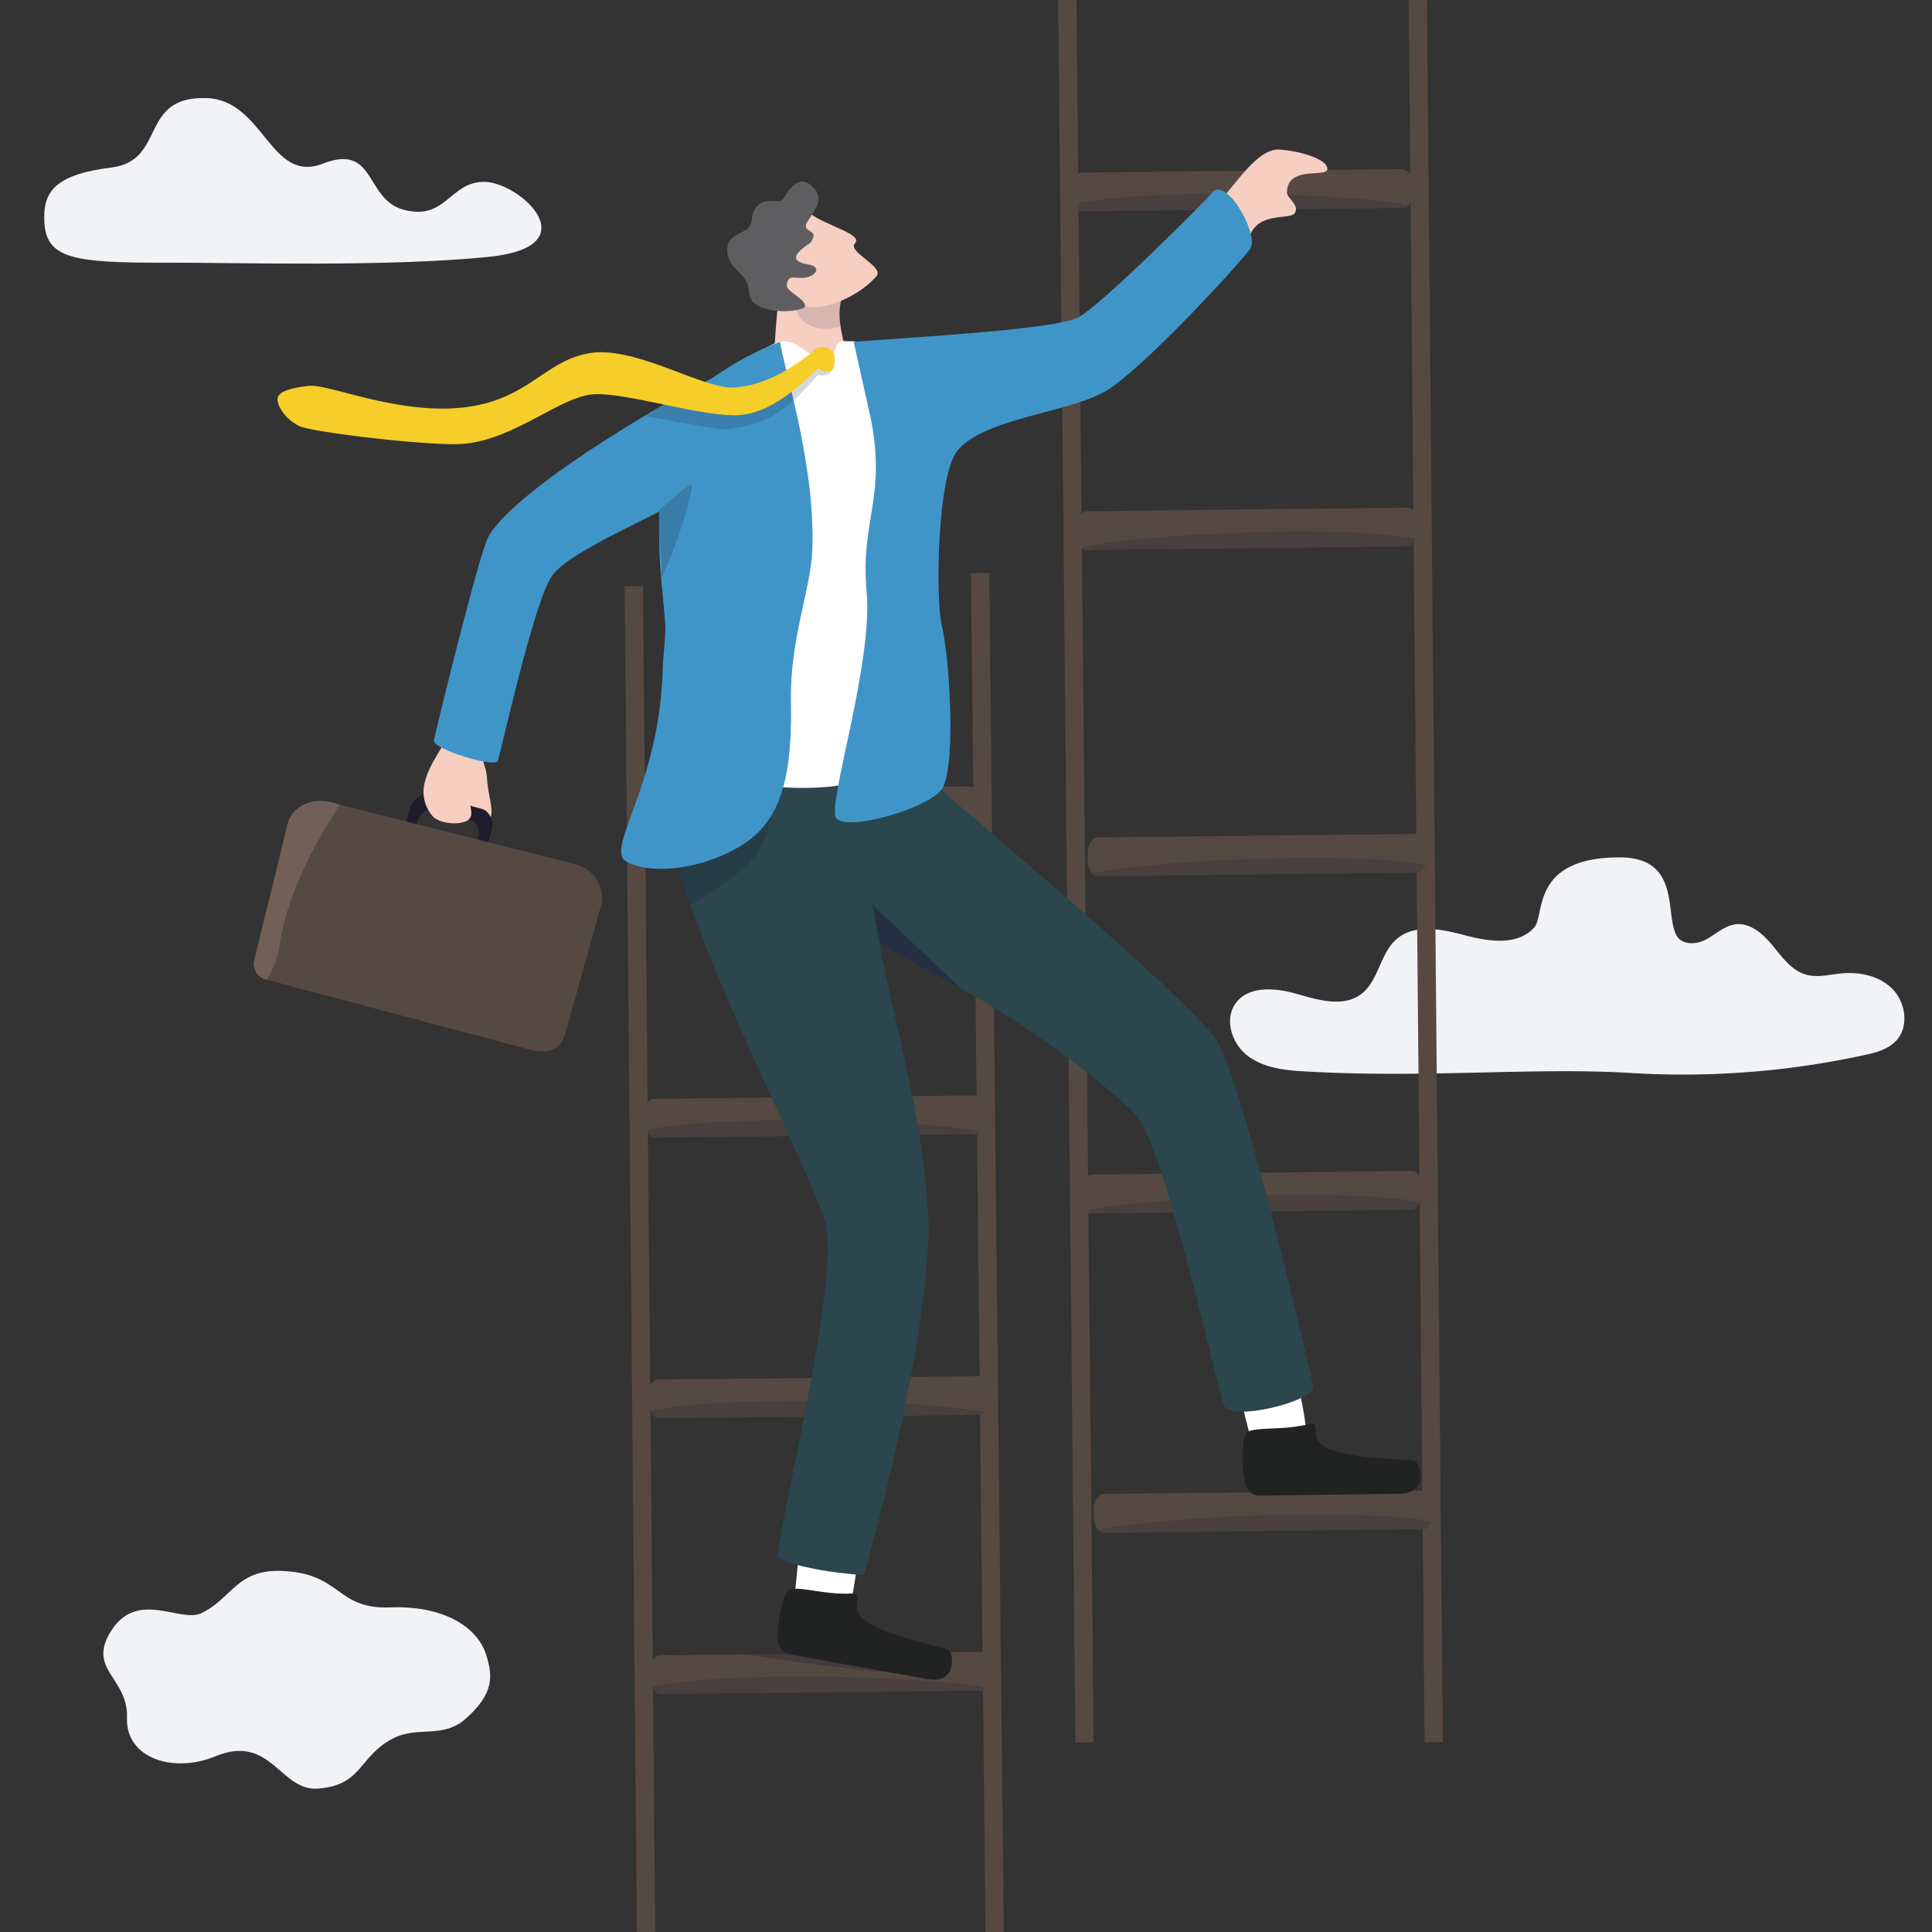 <svg xmlns="http://www.w3.org/2000/svg" xmlns:xlink="http://www.w3.org/1999/xlink" width="300" height="300.001" viewBox="0 0 300 300.001">
  <rect x="0" y="0" width="300" height="300.001" fill="#333333" stroke="none"/>
  <defs>
    <clipPath id="clip-path">
      <rect id="Rectangle_18102" data-name="Rectangle 18102" width="300" height="300.001" transform="translate(0 224.631)" fill="none"/>
    </clipPath>
    <clipPath id="clip-path-2">
      <rect id="Rectangle_18086" data-name="Rectangle 18086" width="51.879" height="2.719" transform="translate(99.784 350.559)" fill="none"/>
    </clipPath>
    <clipPath id="clip-path-3">
      <rect id="Rectangle_18087" data-name="Rectangle 18087" width="51.88" height="2.719" transform="translate(101.322 484.956)" fill="none"/>
    </clipPath>
    <clipPath id="clip-path-4">
      <rect id="Rectangle_18088" data-name="Rectangle 18088" width="51.879" height="2.719" transform="translate(100.35 398.554)" fill="none"/>
    </clipPath>
    <clipPath id="clip-path-5">
      <rect id="Rectangle_18089" data-name="Rectangle 18089" width="51.88" height="2.719" transform="translate(101.06 442.147)" fill="none"/>
    </clipPath>
    <clipPath id="clip-path-6">
      <rect id="Rectangle_18090" data-name="Rectangle 18090" width="51.861" height="2.852" transform="translate(167.871 307.178)" fill="none"/>
    </clipPath>
    <clipPath id="clip-path-7">
      <rect id="Rectangle_18091" data-name="Rectangle 18091" width="51.861" height="2.852" transform="translate(169.526 357.838)" fill="none"/>
    </clipPath>
    <clipPath id="clip-path-8">
      <rect id="Rectangle_18092" data-name="Rectangle 18092" width="51.861" height="2.851" transform="translate(168.631 410.182)" fill="none"/>
    </clipPath>
    <clipPath id="clip-path-9">
      <rect id="Rectangle_18093" data-name="Rectangle 18093" width="51.861" height="2.852" transform="translate(170.475 459.785)" fill="none"/>
    </clipPath>
    <clipPath id="clip-path-10">
      <rect id="Rectangle_18094" data-name="Rectangle 18094" width="51.88" height="2.719" transform="translate(166.933 254.716)" fill="none"/>
    </clipPath>
    <clipPath id="clip-path-11">
      <rect id="Rectangle_18095" data-name="Rectangle 18095" width="7.076" height="6.852" transform="translate(123.638 268.837)" fill="none"/>
    </clipPath>
    <clipPath id="clip-path-12">
      <rect id="Rectangle_18096" data-name="Rectangle 18096" width="15.658" height="16.166" transform="translate(103.872 349.055)" fill="none"/>
    </clipPath>
    <clipPath id="clip-path-13">
      <rect id="Rectangle_18097" data-name="Rectangle 18097" width="13.748" height="13.004" transform="translate(135.468 365.132)" fill="none"/>
    </clipPath>
    <clipPath id="clip-path-14">
      <rect id="Rectangle_18098" data-name="Rectangle 18098" width="0.425" height="0.242" transform="translate(51.328 342.799)" fill="none"/>
    </clipPath>
    <clipPath id="clip-path-15">
      <rect id="Rectangle_18099" data-name="Rectangle 18099" width="5.254" height="14.648" transform="translate(102.167 299.965)" fill="none"/>
    </clipPath>
    <clipPath id="clip-path-16">
      <rect id="Rectangle_18100" data-name="Rectangle 18100" width="28.917" height="11.704" transform="translate(100.288 279.609)" fill="none"/>
    </clipPath>
    <clipPath id="clip-path-17">
      <rect id="Rectangle_18101" data-name="Rectangle 18101" width="25.792" height="3.079" transform="translate(115.545 481.345)" fill="none"/>
    </clipPath>
  </defs>
  <g id="Group_57683" data-name="Group 57683" transform="translate(-1144 -2886.631)">
    <path id="Path_253472" data-name="Path 253472" d="M253.337,391.251a132.683,132.683,0,0,0,36.144-2.783c1.853-.391,3.817-.913,5.072-2.362,1.9-2.194,1.33-5.889-.721-7.937s-5.141-2.661-7.992-2.377c-1.825.183-3.7.686-5.459.164-2.2-.651-3.66-2.712-5.136-4.508s-3.474-3.57-5.749-3.289c-1.705.211-3.048,1.525-4.566,2.348s-3.72.91-4.59-.606c-1.861-3.244.752-12.138-8.836-12.138-13.839,0-11.578,8.953-13.244,10.852-2.526,2.88-7.021,2.246-10.679,1.271s-8.014-1.9-10.836.676c-2.447,2.233-2.7,6.327-5.3,8.367-2.769,2.173-6.7,1.014-10.06.038s-7.683-1.334-9.631,1.63c-1.633,2.486-.415,6.1,1.907,7.916s5.385,2.266,8.305,2.447c18.957,1.176,36.167-.652,51.373.291" transform="translate(1144 2662)" fill="#f1f3f7"/>
    <path id="Path_253473" data-name="Path 253473" d="M75.2,252.869c5.423,0,16.566,10.044.641,11.653s-39.778.869-49.429.9c-15.755.055-19.663-.618-19.538-7.34.073-3.89,2.084-6.41,10.39-7.43,8.639-1.061,4.226-11.1,14.772-10.79,8.983.258,9.9,13.392,18.119,10.173s6.5,5.553,12.509,7.163c6.607,1.768,7.115-4.332,12.536-4.332" transform="translate(1144 2662)" fill="#f1f3f7"/>
    <path id="Path_253474" data-name="Path 253474" d="M75.586,481.87c.832,2.914,1.256,5.686-3.334,9.689-3.582,3.124-7.418,1-11.3,3.052-5.3,2.8-4.636,7.2-11.526,7.753-5.946.478-7.306-8.592-15.978-5.014-6.549,2.7-13.955.3-13.729-5.979.227-6.307-6.368-7.45-2.391-13.605,4.054-6.273,10.688-1.141,13.856-2.61,4.871-2.259,5.479-6.923,12.722-6.586,9.245.431,8.243,6,16.726,5.659,7.626-.309,13.523,2.638,14.952,7.641" transform="translate(1144 2662)" fill="#f1f3f7" fill-rule="evenodd"/>
    <g id="Group_57682" data-name="Group 57682" transform="translate(1144 2662)" clip-path="url(#clip-path)">
      <path id="Path_253475" data-name="Path 253475" d="M152.222,349.443l.006.568a3.554,3.554,0,0,1-.63,2.357.962.962,0,0,1-.134.136,1.2,1.2,0,0,1-.152.114.846.846,0,0,1-.7.141c-.043,0-.091,0-.143,0l-49.337.523a2.3,2.3,0,0,1-.237-.015c-.541-.076-.61-.437-1-1-.037-.051-.07-.1-.1-.158a2.964,2.964,0,0,1-.413-1.491l-.006-.566c-.016-1.495.377-2.761,1.7-2.788l49.334-.522a1.319,1.319,0,0,1,.143.005c1.236.069,1.662,1.255,1.677,2.7" fill="#564941"/>
      <g id="Group_57636" data-name="Group 57636" opacity="0.24">
        <g id="Group_57635" data-name="Group 57635">
          <g id="Group_57634" data-name="Group 57634" clip-path="url(#clip-path-2)">
            <path id="Path_253476" data-name="Path 253476" d="M151.663,352.387c-.064.042-.131.081-.2.117a2.145,2.145,0,0,1-.855.246c-.047,0-.1.006-.142.006l-49.337.523a2.34,2.34,0,0,1-.238-.015c-.541-.076-.609-.436-1-1-.038-.051-.07-.1-.1-.158q.636-.131,1.33-.246c1.673-.283,3.583-.513,5.659-.7,2.042-.181,4.246-.317,6.544-.413,13.977-.586,31.44.292,37.285,1.4.383.071.717.145,1,.22a.527.527,0,0,0,.065.019" fill="#1f1f3b"/>
          </g>
        </g>
      </g>
      <line id="Line_23" data-name="Line 23" x2="5.232" y2="488.105" transform="translate(152.193 313.608)" fill="none" stroke="#564941" stroke-miterlimit="10" stroke-width="2.835"/>
      <path id="Path_253477" data-name="Path 253477" d="M153.76,483.839l.006.568a3.554,3.554,0,0,1-.63,2.357.962.962,0,0,1-.134.136,1.206,1.206,0,0,1-.152.114.846.846,0,0,1-.7.141c-.043,0-.091,0-.143,0l-49.337.523a2.294,2.294,0,0,1-.237-.015c-.541-.076-.61-.437-1-1-.037-.051-.07-.105-.1-.158a2.964,2.964,0,0,1-.413-1.491l-.006-.566c-.016-1.495.377-2.761,1.7-2.788l49.334-.522a1.326,1.326,0,0,1,.143.005c1.236.069,1.662,1.255,1.677,2.7" fill="#564941"/>
      <g id="Group_57639" data-name="Group 57639" opacity="0.24">
        <g id="Group_57638" data-name="Group 57638">
          <g id="Group_57637" data-name="Group 57637" clip-path="url(#clip-path-3)">
            <path id="Path_253478" data-name="Path 253478" d="M153.2,486.783a2.313,2.313,0,0,1-.2.117,2.145,2.145,0,0,1-.855.246c-.047,0-.1.006-.142.006l-49.337.523a2.331,2.331,0,0,1-.238-.015c-.541-.076-.609-.436-1-1-.038-.051-.07-.105-.1-.158q.636-.131,1.33-.246c1.673-.283,3.583-.513,5.659-.7,2.042-.181,4.246-.317,6.544-.413,13.977-.586,31.44.292,37.285,1.4.383.071.717.145,1,.22a.528.528,0,0,0,.065.019" fill="#1f1f3b"/>
          </g>
        </g>
      </g>
      <path id="Path_253479" data-name="Path 253479" d="M152.788,397.437l.006.568a3.554,3.554,0,0,1-.63,2.357.959.959,0,0,1-.134.136,1.2,1.2,0,0,1-.152.114.846.846,0,0,1-.7.141c-.043,0-.091,0-.143,0l-49.337.523a2.3,2.3,0,0,1-.237-.015c-.541-.076-.61-.437-1-1-.037-.051-.07-.105-.1-.158a2.964,2.964,0,0,1-.413-1.491l-.006-.566c-.016-1.495.377-2.761,1.7-2.788l49.334-.522a1.318,1.318,0,0,1,.143,0c1.236.069,1.662,1.255,1.677,2.7" fill="#564941"/>
      <g id="Group_57642" data-name="Group 57642" opacity="0.24">
        <g id="Group_57641" data-name="Group 57641">
          <g id="Group_57640" data-name="Group 57640" clip-path="url(#clip-path-4)">
            <path id="Path_253480" data-name="Path 253480" d="M152.229,400.381c-.064.042-.131.081-.2.117a2.145,2.145,0,0,1-.855.246c-.047,0-.1.006-.142.006l-49.337.523a2.34,2.34,0,0,1-.238-.015c-.541-.076-.609-.437-1-1-.037-.051-.07-.105-.1-.158q.636-.13,1.33-.246c1.673-.283,3.583-.513,5.659-.7,2.042-.181,4.246-.317,6.544-.413,13.977-.586,31.44.292,37.285,1.4.383.071.717.145,1,.22a.533.533,0,0,0,.065.019" fill="#1f1f3b"/>
          </g>
        </g>
      </g>
      <path id="Path_253481" data-name="Path 253481" d="M153.5,441.03l.006.568a3.554,3.554,0,0,1-.63,2.357.96.96,0,0,1-.134.136,1.112,1.112,0,0,1-.152.113.843.843,0,0,1-.7.142c-.043,0-.091,0-.143,0l-49.337.523a2.3,2.3,0,0,1-.237-.015c-.541-.076-.61-.437-1-1-.037-.051-.07-.1-.1-.158a2.964,2.964,0,0,1-.413-1.491l-.006-.566c-.016-1.495.377-2.761,1.7-2.788l49.334-.522a1.319,1.319,0,0,1,.143.005c1.236.069,1.662,1.255,1.677,2.7" fill="#564941"/>
      <g id="Group_57645" data-name="Group 57645" opacity="0.24">
        <g id="Group_57644" data-name="Group 57644">
          <g id="Group_57643" data-name="Group 57643" clip-path="url(#clip-path-5)">
            <path id="Path_253482" data-name="Path 253482" d="M152.94,443.974c-.064.042-.131.081-.2.117a2.145,2.145,0,0,1-.855.246c-.047,0-.1.006-.142.006l-49.337.523a2.34,2.34,0,0,1-.238-.015c-.541-.076-.609-.436-1-1-.038-.051-.07-.1-.1-.158q.636-.131,1.33-.246c1.673-.283,3.583-.513,5.659-.7,2.042-.181,4.246-.317,6.544-.413,13.977-.586,31.44.292,37.285,1.4.383.071.717.145,1,.22a.533.533,0,0,0,.065.019" fill="#1f1f3b"/>
          </g>
        </g>
      </g>
      <line id="Line_24" data-name="Line 24" x2="4.415" y2="484.983" transform="translate(98.417 315.663)" fill="none" stroke="#564941" stroke-miterlimit="10" stroke-width="2.835"/>
      <line id="Line_25" data-name="Line 25" x2="4.513" y2="494.06" transform="translate(218.115 1.081)" fill="none" stroke="#564941" stroke-miterlimit="10" stroke-width="2.835"/>
      <path id="Path_253483" data-name="Path 253483" d="M167.249,306.755l.006.568a3.556,3.556,0,0,0,.681,2.343.94.94,0,0,0,.137.132,1.066,1.066,0,0,0,.155.111.841.841,0,0,0,.705.126c.044,0,.091-.005.143-.006l49.337-.543a2.084,2.084,0,0,0,.237-.02c.539-.088.6-.449.983-1.024.036-.052.067-.106.1-.161a2.964,2.964,0,0,0,.381-1.5l-.006-.566c-.016-1.495-.436-2.751-1.763-2.75l-49.334.543c-.05,0-.1,0-.143.008-1.234.1-1.634,1.291-1.618,2.738" fill="#564941"/>
      <g id="Group_57648" data-name="Group 57648" opacity="0.24">
        <g id="Group_57647" data-name="Group 57647">
          <g id="Group_57646" data-name="Group 57646" clip-path="url(#clip-path-6)">
            <path id="Path_253484" data-name="Path 253484" d="M167.871,309.686c.065.04.133.078.2.112a2.167,2.167,0,0,0,.86.228c.048,0,.1,0,.143,0l49.337-.543a2.084,2.084,0,0,0,.237-.02c.539-.088.6-.449.982-1.024.037-.052.068-.106.1-.161-.426-.077-.872-.15-1.335-.216-1.679-.247-3.593-.436-5.673-.575-2.045-.137-4.252-.226-6.551-.271-13.987-.285-31.427.97-37.246,2.205-.382.08-.714.161-.991.242-.022.009-.043.013-.065.02" fill="#1f1f3b"/>
          </g>
        </g>
      </g>
      <path id="Path_253485" data-name="Path 253485" d="M168.9,357.415l.006.568a3.556,3.556,0,0,0,.681,2.343.94.94,0,0,0,.137.132,1.068,1.068,0,0,0,.155.111.841.841,0,0,0,.705.126c.044,0,.091-.005.143-.006l49.337-.543a2.065,2.065,0,0,0,.237-.02c.539-.088.6-.449.983-1.024.036-.052.067-.106.1-.161a2.964,2.964,0,0,0,.381-1.5l-.006-.566c-.016-1.495-.436-2.752-1.763-2.75l-49.334.543c-.05,0-.1,0-.143.008-1.234.1-1.634,1.291-1.618,2.738" fill="#564941"/>
      <g id="Group_57651" data-name="Group 57651" opacity="0.24">
        <g id="Group_57650" data-name="Group 57650">
          <g id="Group_57649" data-name="Group 57649" clip-path="url(#clip-path-7)">
            <path id="Path_253486" data-name="Path 253486" d="M169.526,360.347c.065.04.133.078.2.112a2.151,2.151,0,0,0,.86.228c.048,0,.1,0,.143,0l49.337-.543a2.084,2.084,0,0,0,.237-.02c.539-.088.6-.449.982-1.024.037-.052.068-.106.1-.161-.426-.077-.872-.15-1.335-.216-1.679-.247-3.593-.436-5.673-.575-2.045-.137-4.252-.226-6.551-.271-13.987-.285-31.427.97-37.246,2.2-.382.08-.714.161-.991.242-.022.009-.043.013-.065.02" fill="#1f1f3b"/>
          </g>
        </g>
      </g>
      <path id="Path_253487" data-name="Path 253487" d="M168.008,409.759l.006.568a3.556,3.556,0,0,0,.681,2.343.942.942,0,0,0,.137.132,1.066,1.066,0,0,0,.155.111.841.841,0,0,0,.705.126c.044,0,.091-.005.143-.006l49.338-.543a2.124,2.124,0,0,0,.237-.02c.538-.088.6-.449.982-1.024.036-.052.067-.106.1-.161a2.974,2.974,0,0,0,.38-1.5l0-.566c-.017-1.494-.437-2.751-1.763-2.75l-49.335.543c-.05,0-.1,0-.143.008-1.234.1-1.634,1.291-1.618,2.738" fill="#564941"/>
      <g id="Group_57654" data-name="Group 57654" opacity="0.24">
        <g id="Group_57653" data-name="Group 57653">
          <g id="Group_57652" data-name="Group 57652" clip-path="url(#clip-path-8)">
            <path id="Path_253488" data-name="Path 253488" d="M168.631,412.69c.065.04.133.078.2.112a2.167,2.167,0,0,0,.86.228c.048,0,.1,0,.143,0l49.337-.543a2.084,2.084,0,0,0,.237-.02c.539-.088.6-.449.982-1.024.037-.052.068-.106.1-.161-.426-.077-.872-.15-1.335-.216-1.679-.247-3.593-.436-5.673-.575-2.045-.137-4.252-.226-6.551-.271-13.987-.285-31.427.97-37.246,2.205-.382.08-.714.161-.991.242-.022.009-.043.013-.065.02" fill="#1f1f3b"/>
          </g>
        </g>
      </g>
      <path id="Path_253489" data-name="Path 253489" d="M169.853,459.362l.006.568a3.556,3.556,0,0,0,.681,2.343.942.942,0,0,0,.137.132,1.063,1.063,0,0,0,.155.111.841.841,0,0,0,.705.126c.044,0,.091-.005.143-.006l49.337-.543a2.084,2.084,0,0,0,.237-.02c.539-.088.6-.449.983-1.024.036-.052.067-.106.1-.161a2.964,2.964,0,0,0,.381-1.5l-.006-.566c-.016-1.494-.436-2.751-1.763-2.75l-49.334.543c-.05,0-.1,0-.143.008-1.234.1-1.634,1.291-1.618,2.738" fill="#564941"/>
      <g id="Group_57657" data-name="Group 57657" opacity="0.24">
        <g id="Group_57656" data-name="Group 57656">
          <g id="Group_57655" data-name="Group 57655" clip-path="url(#clip-path-9)">
            <path id="Path_253490" data-name="Path 253490" d="M170.475,462.294a2.208,2.208,0,0,0,.2.112,2.15,2.15,0,0,0,.86.228c.048,0,.1,0,.143,0l49.337-.543a2.084,2.084,0,0,0,.237-.02c.539-.088.6-.449.982-1.024.037-.052.068-.106.1-.161-.426-.077-.872-.15-1.335-.216-1.679-.247-3.593-.436-5.673-.575-2.045-.137-4.252-.225-6.551-.271-13.987-.285-31.427.97-37.246,2.205-.382.08-.714.161-.991.242-.022.009-.043.013-.065.02" fill="#1f1f3b"/>
          </g>
        </g>
      </g>
      <path id="Path_253491" data-name="Path 253491" d="M219.372,253.6l.006.568a3.556,3.556,0,0,1-.63,2.357.96.96,0,0,1-.134.136,1.111,1.111,0,0,1-.152.113.843.843,0,0,1-.7.142c-.043,0-.091,0-.143,0l-49.337.523a2.3,2.3,0,0,1-.237-.015c-.541-.076-.61-.437-1.005-1-.037-.051-.07-.1-.1-.158a2.964,2.964,0,0,1-.413-1.491l-.006-.566c-.016-1.495.377-2.761,1.7-2.788l49.334-.522a1.323,1.323,0,0,1,.143.005c1.236.069,1.662,1.255,1.677,2.7" fill="#564941"/>
      <g id="Group_57660" data-name="Group 57660" opacity="0.24">
        <g id="Group_57659" data-name="Group 57659">
          <g id="Group_57658" data-name="Group 57658" clip-path="url(#clip-path-10)">
            <path id="Path_253492" data-name="Path 253492" d="M218.813,256.543a1.9,1.9,0,0,1-.2.117,2.162,2.162,0,0,1-.855.246c-.047,0-.1.006-.142.006l-49.337.523a2.34,2.34,0,0,1-.238-.015c-.541-.076-.609-.437-1-1a1.644,1.644,0,0,1-.1-.158c.424-.087.868-.168,1.33-.246,1.673-.283,3.583-.513,5.659-.7,2.042-.181,4.246-.316,6.544-.412,13.977-.586,31.44.291,37.285,1.4.383.07.716.144,1,.219a.4.4,0,0,0,.065.019" fill="#1f1f3b"/>
          </g>
        </g>
      </g>
      <line id="Line_26" data-name="Line 26" x2="4.879" y2="495.187" transform="translate(163.521 0.014)" fill="none" stroke="#564941" stroke-miterlimit="10" stroke-width="2.835"/>
      <path id="Path_253493" data-name="Path 253493" d="M202.718,445.855c-.4-3.52-2.49-12.21-2.49-12.21l-9.225,1.6,3.265,13.022,3.588,1.5a3.222,3.222,0,0,0,4.341-2.089Z" fill="#fff"/>
      <path id="Path_253494" data-name="Path 253494" d="M203.5,445.709c.977-.25.583.692.97,2.167.885,3.376,13.217,3.27,15.081,3.546.963.142,2.591,5.1-2.186,5.156-4.131.05-17.365.256-21.883.28a2.08,2.08,0,0,1-2.026-1.55c-.862-3.261-.719-8.331.538-8.459,1.9-.64,5.435-.1,9.506-1.14" fill="#212322"/>
      <path id="Path_253495" data-name="Path 253495" d="M132.135,473.433c.809-3.449,1.751-12.338,1.751-12.338l-9.228-1.586-1.293,13.363,5.56,5.054Z" fill="#fff"/>
      <path id="Path_253496" data-name="Path 253496" d="M203.913,439.94c.369,2.215-12.735,5.537-13.842,2.953s-9.16-40.188-13.658-45.033c-4.668-5.03-17.38-14.438-27.2-19.724-7.036-3.789-12.435-6.845-12.629-6.954l-.005,0c2.711,14.275,7.111,28.39,7.649,44.357-.624,21.293-10.089,53.66-10.089,53.66-7.888-.478-14.194-2.375-13.424-3.164,1.229-8.776,9.683-43.294,7.447-51.464-1.868-6.824-14.065-30.152-20.949-49.347-1.357-3.79-2.512-7.421-3.337-10.731-.133-.538,1.483-1.947,3.949-3.746,7.067-5.152,21.131-13.478,21.131-13.478l7.367,1.439c11.917,10.692,48.469,40.9,52.637,47.528,4.061,6.46,14.581,51.493,14.95,53.708" fill="#2b464d"/>
      <path id="Path_253497" data-name="Path 253497" d="M128.983,287.821l-9.165-3.215c.442-3.813.631-13.275,1.692-16.6,1.165-3.644,1.47-3.4,1.47-3.4l5.259,4.226,2.475,1.989a10.038,10.038,0,0,0-.243,4.1,20.831,20.831,0,0,0,2.241,7.11c1.084,2.146-3.729,5.788-3.729,5.788" fill="#f6cec2"/>
      <g id="Group_57663" data-name="Group 57663" opacity="0.14">
        <g id="Group_57662" data-name="Group 57662">
          <g id="Group_57661" data-name="Group 57661" clip-path="url(#clip-path-11)">
            <path id="Path_253498" data-name="Path 253498" d="M130.714,270.826a13.912,13.912,0,0,0-.194,4.5c-5.451,1.647-7.949-2.687-6.456-3.966a37.771,37.771,0,0,1,4.175-2.518Z" fill="#1f1f39"/>
          </g>
        </g>
      </g>
      <path id="Path_253499" data-name="Path 253499" d="M125.929,257.869c2.19,1.724,8.127,3.15,6.843,4.518s4.63,3.639,3.316,5.144c-3.185,3.646-9.221,5.629-11.357,4.495s-6.678-5.828-6.678-5.828Z" fill="#f6cec2"/>
      <path id="Path_253500" data-name="Path 253500" d="M124.48,263.332c1.171-.993,1.468-.782,1.819-1.916s-1.988-.787-.869-2.47,2.522-3.366,1-5.073c-2.21-2.47-3.829.019-4.783,1.6-.614,1.019-2.659-.494-4.166,1.28-1.182,1.392-.258,1.961-1.257,3.25-.6.777-3.094,1.077-3.274,3-.335,3.569,3.251,3.672,3.351,6.992.116,3.873,8.727,3.173,8.717,2.153-.012-1.191-2.948-2.187-2.837-3.277.167-1.644,1.1-1,2.615-1.1,1.618-.1,3.153-1.651.629-2.091s-2-1.453-.941-2.352" fill="#5e5e60"/>
      <g id="Group_57666" data-name="Group 57666" opacity="0.28">
        <g id="Group_57665" data-name="Group 57665">
          <g id="Group_57664" data-name="Group 57664" clip-path="url(#clip-path-12)">
            <path id="Path_253501" data-name="Path 253501" d="M107.217,365.221c-1.359-3.791-2.512-7.421-3.337-10.731-.134-.538,1.481-1.949,3.948-3.746l11.607-1.688c.978,8.752-5.762,11.809-12.218,16.165" fill="#1f1f39"/>
          </g>
        </g>
      </g>
      <path id="Path_253502" data-name="Path 253502" d="M190.308,254.8c2.556-2.922,5.381-7.2,8.491-6.939,3.287.274,6.555,1.374,7.167,2.511,1.278,2.374-6.209-.548-6.117,4.245.014.732,1.928,1.862,1.232,3.059s-5.615-.274-7.03,3.606a18.919,18.919,0,0,1-1.369,2.557Z" fill="#f6cec2"/>
      <path id="Path_253503" data-name="Path 253503" d="M120.494,277.859c3.129-1.2,4.971,2.618,7.6,2.465,1.593-.093,1.374-1.516,2.011-2.378.392-.53,1.291-.277,2.561-.327,3.332-.128,11.435,64.9,11.435,64.9s-8.828,3.66-15.518,4.288-17.648-.556-17.665-2.919,3.75-61.918,3.75-61.918a18.407,18.407,0,0,1,5.828-4.115" fill="#fff"/>
      <path id="Path_253504" data-name="Path 253504" d="M194.143,263.243c-1.415,2.054-16.722,18.8-22.52,22.155s-18.426,4.086-22.855,9.069c-3.265,3.673-3.537,23.339-2.509,27.4,1.084,4.273,2.244,20.6.184,24.978-1.476,3.137-15.092,7.07-16.611,4.8-1.41-2.109,5.745-23.979,4.738-35.067s3.024-14.469.7-26.683L132.559,277.7c12.079-.883,31.266-1.992,34.8-3.75s20.235-18.548,20.694-19.233c2.142-3.2,7.553,6.393,6.087,8.521" fill="#4095c8"/>
      <g id="Group_57669" data-name="Group 57669" opacity="0.56">
        <g id="Group_57668" data-name="Group 57668">
          <g id="Group_57667" data-name="Group 57667" clip-path="url(#clip-path-13)">
            <path id="Path_253505" data-name="Path 253505" d="M149.217,378.136c-7.037-3.79-12.436-6.846-12.63-6.954l0,0-1.114-6.046Z" fill="#1f1f39"/>
          </g>
        </g>
      </g>
      <g id="Group_57672" data-name="Group 57672" opacity="0.28">
        <g id="Group_57671" data-name="Group 57671">
          <g id="Group_57670" data-name="Group 57670" clip-path="url(#clip-path-14)">
            <path id="Path_253506" data-name="Path 253506" d="M51.328,342.8c.142.082.284.165.425.242-.146-.077-.288-.155-.425-.237Z" fill="#1f1f39"/>
          </g>
        </g>
      </g>
      <path id="Path_253507" data-name="Path 253507" d="M76.155,351.5l0,0a1.01,1.01,0,0,0-.044-.094,2.073,2.073,0,0,0-1.056-1.077c-.033-.014-.066-.027-.1-.038s-.083-.027-.124-.04l-1.563-.435,0,0h0l-.064-.017-.006,0-.12-.033-1.728-.482-4.609-1.289a1.89,1.89,0,0,0-.93-.017,3.2,3.2,0,0,0-2.18,2.329l-.5,1.744-.8,2.767c-.009.025.005.043.03.052l1.506.422a.043.043,0,0,0,.054-.027l.8-2.775v0l.116-.4a2.4,2.4,0,0,1,1.611-1.737,1.4,1.4,0,0,1,.718.007l3.9,1.091,1.685.472h0l.466.13a1.522,1.522,0,0,1,.981.915,2.5,2.5,0,0,1,.157,1.377,2.445,2.445,0,0,1-.08.362l0,.02-.1.349-.813,2.811,0,.02a.04.04,0,0,0,.033.049l1.507.422a.041.041,0,0,0,.053-.026l0-.02.815-2.82.484-1.673a3.518,3.518,0,0,0-.087-2.325" fill="#201b2c"/>
      <path id="Path_253508" data-name="Path 253508" d="M75.052,341.922a.045.045,0,0,1,.026.043c-.161,1.741.443,1.415.566,3.774s1.416,5.942.089,5.985-1.963-1.521-2.5-1.937.526,1.219-.472,2.11-4.272.75-5.486-.435a5.686,5.686,0,0,1-1.313-5.348c.471-2.224,2.372-4.937,2.846-5.846.456-.872,5.808,1.461,6.248,1.654" fill="#f6cec2"/>
      <path id="Path_253509" data-name="Path 253509" d="M76.161,351.493l0,0v0a.72.72,0,0,0-.038-.08,2.1,2.1,0,0,0-1.064-1.094c-.032-.014-.065-.027-.1-.038s-.083-.028-.125-.04l-1.572-.422h0l-.064-.018h0a.045.045,0,0,0-.049.042l.016.453v.024l.025.776v.02l.035.915a1.538,1.538,0,0,1,.98.914v0a2.482,2.482,0,0,1,.154,1.394,2.741,2.741,0,0,1-.08.363l0,.02-.1.348-.81,2.812,0,.009c0,.02.013.035.035.043l1.506.422a.042.042,0,0,0,.054-.029l.815-2.82.491-1.69a3.508,3.508,0,0,0-.088-2.319" fill="#201b2c"/>
      <path id="Path_253510" data-name="Path 253510" d="M44.646,352.65l-5.181,21.164a2.516,2.516,0,0,0,1.945,2.95l.031.008,40.866,10.852c4.625,1.17,5.332-1.848,5.639-3.1l5.545-19.837a5.506,5.506,0,0,0-4.24-5.869l-36.464-9.247-1.368-.349c-3.012-.761-6.077.588-6.773,3.432" fill="#564941"/>
      <path id="Path_253511" data-name="Path 253511" d="M44.646,352.65l-5.181,21.164a2.516,2.516,0,0,0,1.945,2.95.042.042,0,0,0,.047-.016,15.773,15.773,0,0,0,2.093-6.2c1.305-7.683,5.742-15.64,9.207-20.931a.042.042,0,0,0-.029-.062l-1.309-.334c-3.012-.761-6.077.588-6.773,3.432" fill="#726056"/>
      <path id="Path_253512" data-name="Path 253512" d="M97.265,358.417c5.423,2.9,16.535-.13,20.948-5.034,3.657-4.066,4.785-10.335,4.606-19.831-.185-9.782,3.1-17.347,3.322-23.624.472-13.358-4.528-28.466-5.017-32.206,0,0-6.192,1.913-13.948,8.2-3.176,2.575-4.832,12.55-4.844,18.665,0,2.005.017,3.616.053,4.976.008.278.016.547.026.8.08,2.325.221,3.9.388,5.6.073.751.152,1.53.232,2.413v0c.052.575.108,1.193.161,1.877.04.5.081,1.035.121,1.613.086,1.286-.359,4.716-.415,6.8-.479,18.014-9.1,27.887-5.633,29.743" fill="#4095c8"/>
      <path id="Path_253513" data-name="Path 253513" d="M117.534,296.32c-17.151,9.14-29.047,13.84-31.824,17.727S77.691,341.715,77.3,342.8s-10.167-1.814-9.917-3.211,7.046-29.153,8.45-31.616c4.678-8.205,31.758-23.352,34.988-24.7,4.141-1.727,13.657,1.105,12.4,5.87-1.186,4.5-5.684,7.174-5.684,7.174" fill="#4095c8"/>
      <g id="Group_57675" data-name="Group 57675" opacity="0.22">
        <g id="Group_57674" data-name="Group 57674">
          <g id="Group_57673" data-name="Group 57673" clip-path="url(#clip-path-15)">
            <path id="Path_253514" data-name="Path 253514" d="M102.167,304.029c.081,2.325.221,3.9.389,5.6.072.752.151,1.531.232,2.414v0c.052.575-.241,1.882-.188,2.566,2.45-4.99,4.821-12.96,4.821-14.5,0-.562-1.425.438-5.254,3.918" fill="#1f1f39"/>
          </g>
        </g>
      </g>
      <g id="Group_57678" data-name="Group 57678" opacity="0.18">
        <g id="Group_57677" data-name="Group 57677">
          <g id="Group_57676" data-name="Group 57676" clip-path="url(#clip-path-16)">
            <path id="Path_253515" data-name="Path 253515" d="M127.122,282.859c-.408-.082-3.9,5.146-8.707,7.154a23.968,23.968,0,0,1-6.046,1.3c-.9.023-12.081-2.05-12.081-2.05s3.891-2.539,6.208-3.926c3.812,1.425,5.621,2.488,7.856,2.359,1.655-.1,2.848-1.553,4.322-2.1a26.807,26.807,0,0,0,7-4.093c.931-.729,1.124-1.9,2.2-1.89,1.421.016,2.391,3.882-.745,3.251" fill="#1f1f39"/>
          </g>
        </g>
      </g>
      <path id="Path_253516" data-name="Path 253516" d="M129.608,280.328a1.769,1.769,0,0,0-1.848-1.8c-1.071-.013-1.18.418-2.111,1.147-2.8,2.191-6.94,4.847-11.707,5.123s-15.268-6.5-22.36-5.332-9.546,7.35-19.754,8.449-20.88-3.732-23.893-3.37-4.856.924-4.841,2.111,1.4,3.22,3.459,4.165,20.48,3.139,25.394,2.731c8.023-.667,15.239-7.511,20.4-7.706s15.812,3.3,21.847,3.265c6.731-.033,12.59-7.573,13.018-7.254a1.826,1.826,0,0,0,1.695.453c.6-.119.713-1.306.705-1.98" fill="#f5ce29"/>
      <g id="Group_57681" data-name="Group 57681" opacity="0.34">
        <g id="Group_57680" data-name="Group 57680">
          <g id="Group_57679" data-name="Group 57679" clip-path="url(#clip-path-17)">
            <path id="Path_253517" data-name="Path 253517" d="M141.337,484.375c-4.183.492-25.793-2.891-25.793-2.891l12.781-.139Z" fill="#1f1f39" fill-rule="evenodd"/>
          </g>
        </g>
      </g>
      <path id="Path_253518" data-name="Path 253518" d="M132.505,472.061c1.007-.059.441.79.539,2.312.226,3.482,12.352,5.728,14.13,6.354.918.323,1.572,5.5-3.128,4.645-4.065-.738-17.092-3.056-21.534-3.893a2.078,2.078,0,0,1-1.694-1.894c-.23-3.366.877-8.329,2.138-8.215,1.984-.268,5.354.938,9.549.691" fill="#212322"/>
    </g>
  </g>
</svg>
